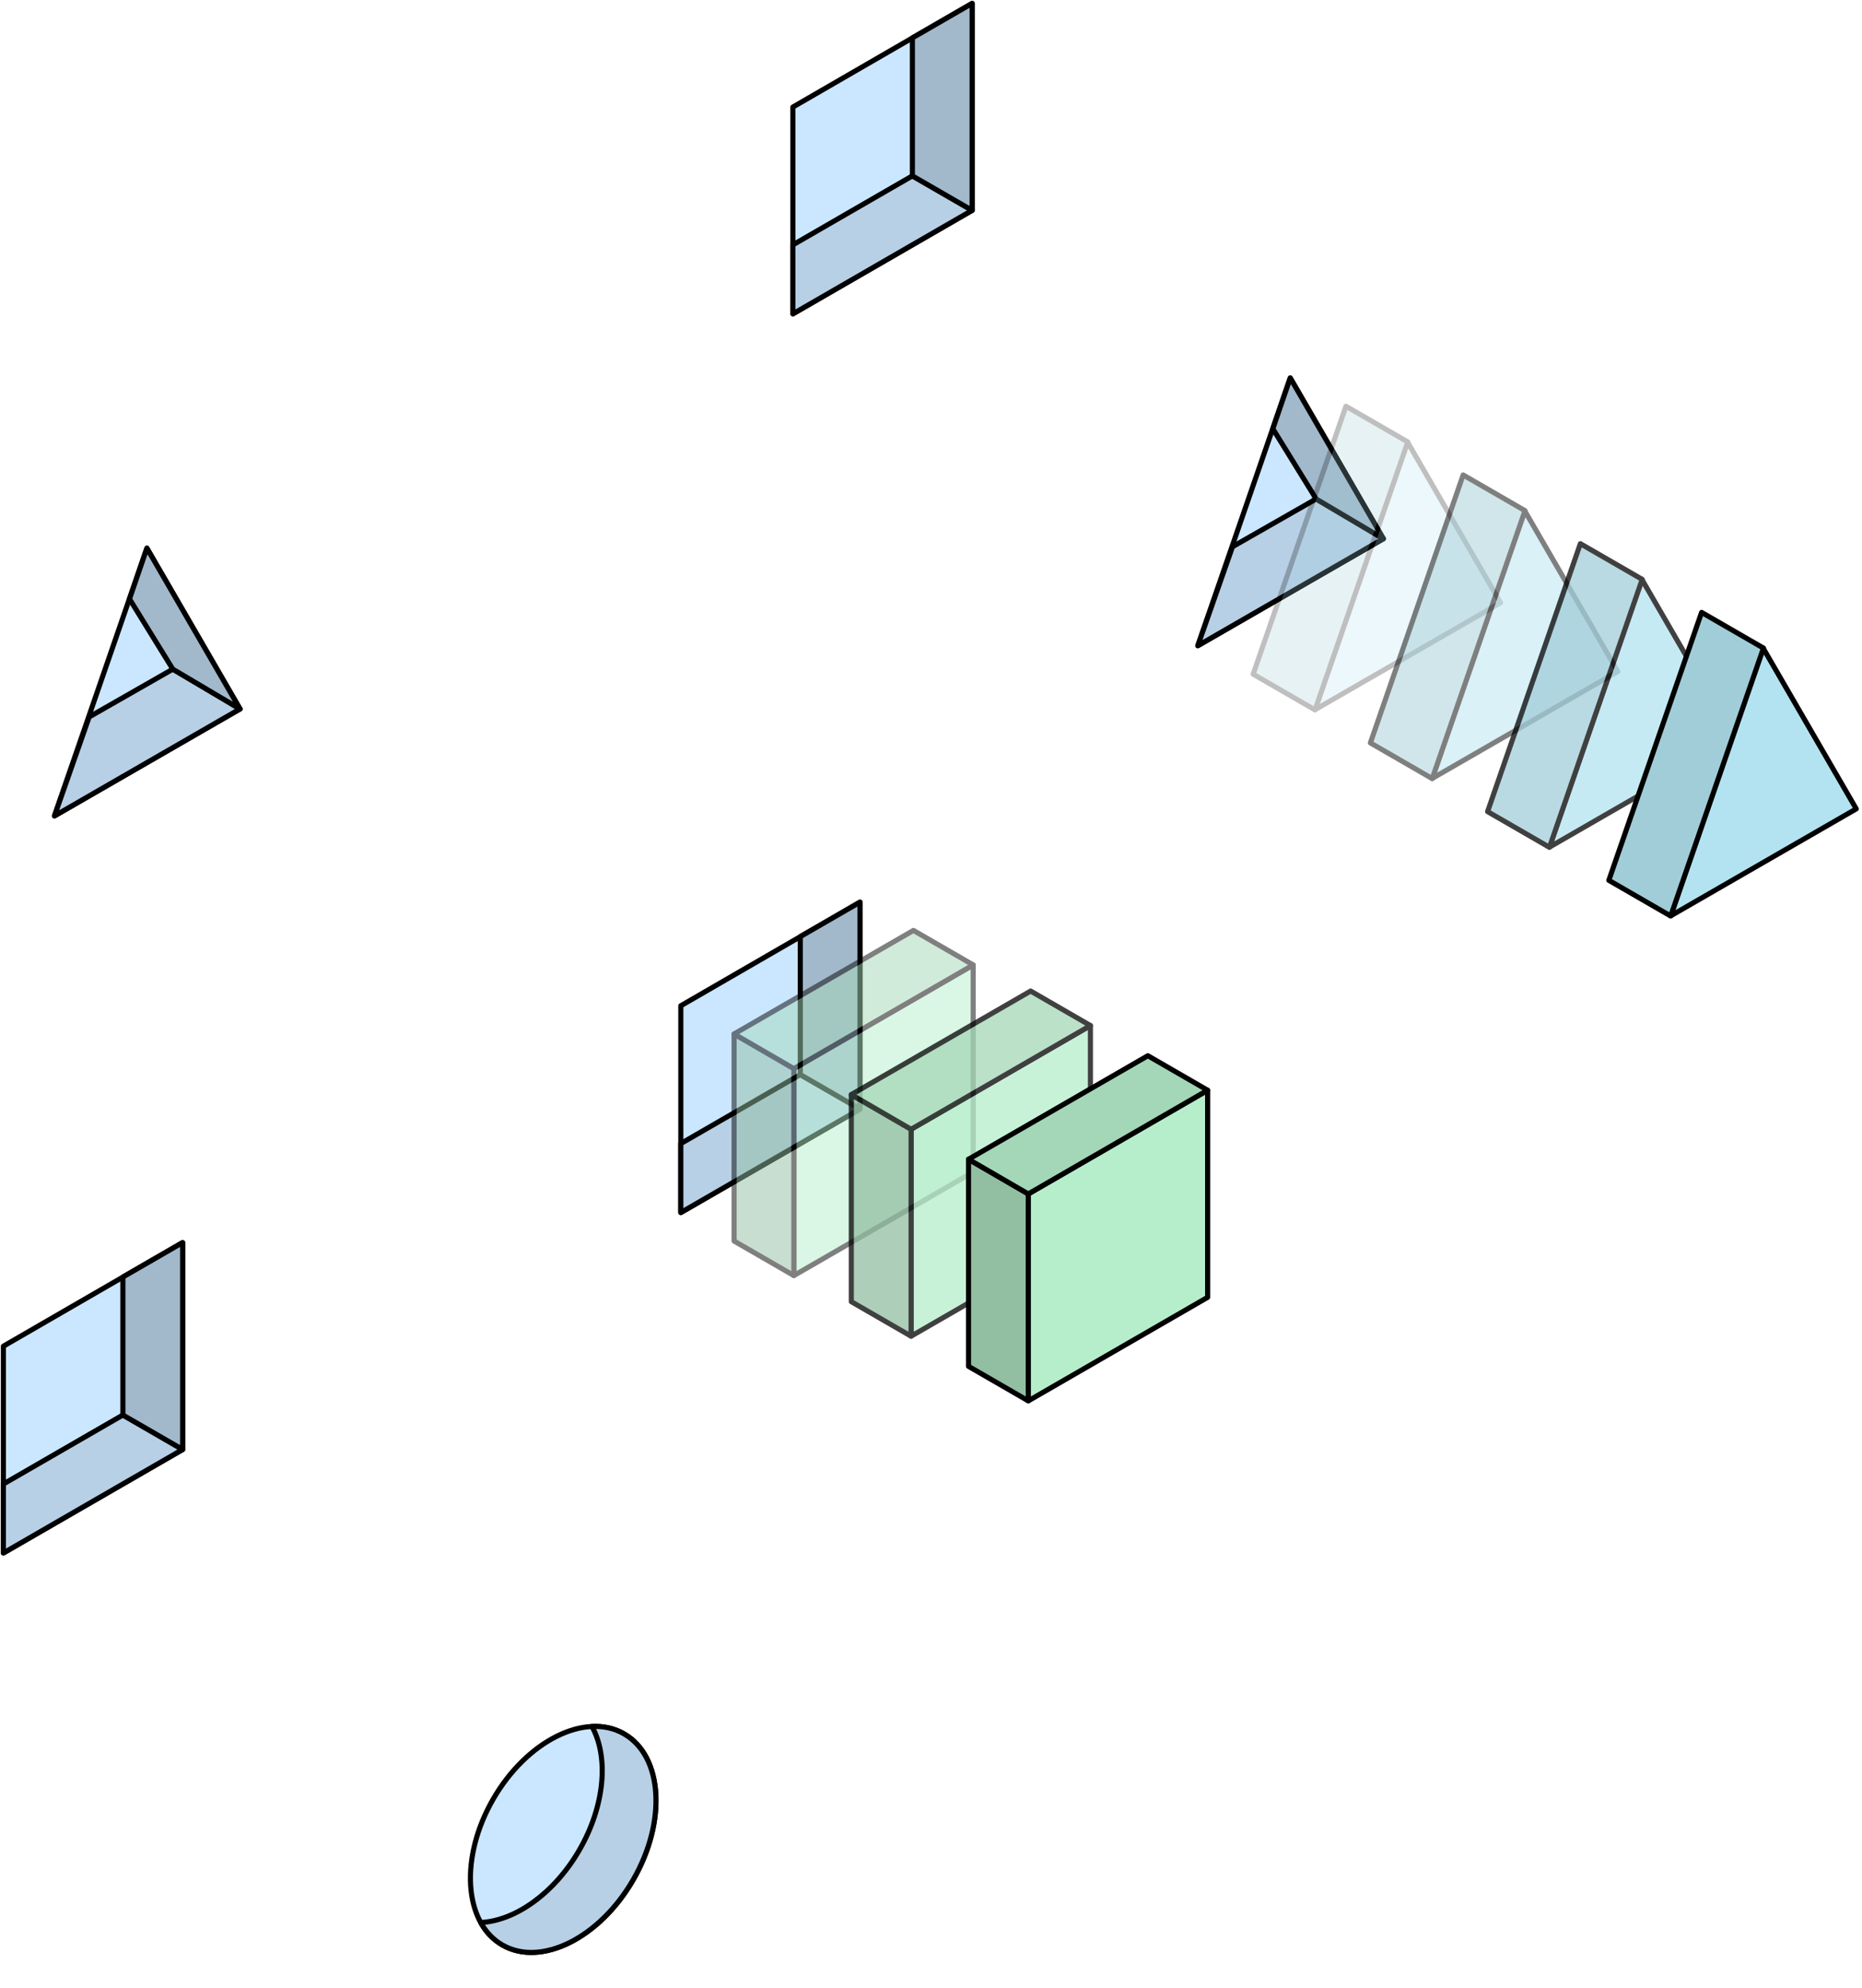 <?xml version="1.0" encoding="utf-8"?>
<svg width="547" height="584" viewBox="0 0 547 584" fill="none" xmlns="http://www.w3.org/2000/svg">
<path d="M351.88 189.679L406.389 158.259L379.034 111.027L351.88 189.679Z" fill="#CBE7FF" stroke="black" stroke-width="1.5" stroke-linecap="round" stroke-linejoin="round"/>
<path d="M351.88 189.678L406.389 158.258L386.644 146.566L362.073 160.607L351.88 189.678Z" fill="#CBE7FF"/>
<path d="M351.88 189.678L406.389 158.258L386.644 146.566L362.073 160.607L351.88 189.678Z" fill="black" fill-opacity="0.1"/>
<path d="M351.88 189.678L406.389 158.258L386.644 146.566L362.073 160.607L351.88 189.678Z" stroke="black" stroke-width="1.5" stroke-linecap="round" stroke-linejoin="round"/>
<path d="M386.644 146.567L406.389 158.259L379.034 111.027L373.92 125.945L386.644 146.567Z" fill="#CBE7FF"/>
<path d="M386.644 146.567L406.389 158.259L379.034 111.027L373.92 125.945L386.644 146.567Z" fill="black" fill-opacity="0.2"/>
<path d="M386.644 146.567L406.389 158.259L379.034 111.027L373.92 125.945L386.644 146.567Z" stroke="black" stroke-width="1.5" stroke-linecap="round" stroke-linejoin="round"/>
<path d="M16.001 239.679L70.51 208.259L43.155 161.027L16.001 239.679Z" fill="#CBE7FF" stroke="black" stroke-width="1.5" stroke-linecap="round" stroke-linejoin="round"/>
<path d="M16.001 239.678L70.51 208.258L50.765 196.566L26.194 210.607L16.001 239.678Z" fill="#CBE7FF"/>
<path d="M16.001 239.678L70.51 208.258L50.765 196.566L26.194 210.607L16.001 239.678Z" fill="black" fill-opacity="0.1"/>
<path d="M16.001 239.678L70.51 208.258L50.765 196.566L26.194 210.607L16.001 239.678Z" stroke="black" stroke-width="1.5" stroke-linecap="round" stroke-linejoin="round"/>
<path d="M50.765 196.567L70.51 208.259L43.155 161.027L38.041 175.945L50.765 196.567Z" fill="#CBE7FF"/>
<path d="M50.765 196.567L70.51 208.259L43.155 161.027L38.041 175.945L50.765 196.567Z" fill="black" fill-opacity="0.2"/>
<path d="M50.765 196.567L70.51 208.259L43.155 161.027L38.041 175.945L50.765 196.567Z" stroke="black" stroke-width="1.5" stroke-linecap="round" stroke-linejoin="round"/>
<path d="M232.932 92.193L285.582 61.795V1L232.932 31.446V92.193Z" fill="#CBE7FF" stroke="black" stroke-width="1.5" stroke-linecap="round" stroke-linejoin="round"/>
<path d="M268.032 51.664L285.582 61.797L232.932 92.194V71.929L268.032 51.664Z" fill="#CBE7FF"/>
<path d="M268.032 51.664L285.582 61.797L232.932 92.194V71.929L268.032 51.664Z" fill="black" fill-opacity="0.1"/>
<path d="M268.032 51.664L285.582 61.797L232.932 92.194V71.929L268.032 51.664Z" stroke="black" stroke-width="1.5" stroke-linecap="round" stroke-linejoin="round"/>
<path d="M268.032 11.133L285.582 1V61.795L268.032 51.663V11.133Z" fill="#CBE7FF"/>
<path d="M268.032 11.133L285.582 1V61.795L268.032 51.663V11.133Z" fill="black" fill-opacity="0.2"/>
<path d="M268.032 11.133L285.582 1V61.795L268.032 51.663V11.133Z" stroke="black" stroke-width="1.5" stroke-linecap="round" stroke-linejoin="round"/>
<path d="M1 456.193L53.65 425.795V365L1 395.446V456.193Z" fill="#CBE7FF" stroke="black" stroke-width="1.5" stroke-linecap="round" stroke-linejoin="round"/>
<path d="M36.098 415.664L53.648 425.797L0.998 456.194V435.929L36.098 415.664Z" fill="#CBE7FF"/>
<path d="M36.098 415.664L53.648 425.797L0.998 456.194V435.929L36.098 415.664Z" fill="black" fill-opacity="0.1"/>
<path d="M36.098 415.664L53.648 425.797L0.998 456.194V435.929L36.098 415.664Z" stroke="black" stroke-width="1.5" stroke-linecap="round" stroke-linejoin="round"/>
<path d="M36.1 375.133L53.65 365V425.795L36.1 415.663V375.133Z" fill="#CBE7FF"/>
<path d="M36.1 375.133L53.65 365V425.795L36.1 415.663V375.133Z" fill="black" fill-opacity="0.2"/>
<path d="M36.1 375.133L53.65 365V425.795L36.1 415.663V375.133Z" stroke="black" stroke-width="1.5" stroke-linecap="round" stroke-linejoin="round"/>
<path d="M200.002 356.193L252.652 325.795V265L200.002 295.446V356.193Z" fill="#CBE7FF" stroke="black" stroke-width="1.5" stroke-linecap="round" stroke-linejoin="round"/>
<path d="M235.102 315.664L252.652 325.797L200.002 356.194V335.929L235.102 315.664Z" fill="#CBE7FF"/>
<path d="M235.102 315.664L252.652 325.797L200.002 356.194V335.929L235.102 315.664Z" fill="black" fill-opacity="0.1"/>
<path d="M235.102 315.664L252.652 325.797L200.002 356.194V335.929L235.102 315.664Z" stroke="black" stroke-width="1.5" stroke-linecap="round" stroke-linejoin="round"/>
<path d="M235.102 275.133L252.652 265V325.795L235.102 315.663V275.133Z" fill="#CBE7FF"/>
<path d="M235.102 275.133L252.652 265V325.795L235.102 315.663V275.133Z" fill="black" fill-opacity="0.2"/>
<path d="M235.102 275.133L252.652 265V325.795L235.102 315.663V275.133Z" stroke="black" stroke-width="1.5" stroke-linecap="round" stroke-linejoin="round"/>
<g opacity="0.5">
<path d="M233.215 374.701L285.896 344.285V283.453L233.215 313.917V374.701Z" fill="#B6EECB" stroke="black" stroke-width="1.5" stroke-linecap="round" stroke-linejoin="round"/>
<path d="M215.654 364.558L233.215 374.697V313.914L215.654 303.727V364.558Z" fill="#B6EECB"/>
<path d="M215.654 364.558L233.215 374.697V313.914L215.654 303.727V364.558Z" fill="black" fill-opacity="0.2"/>
<path d="M215.654 364.558L233.215 374.697V313.914L215.654 303.727V364.558Z" stroke="black" stroke-width="1.5" stroke-linecap="round" stroke-linejoin="round"/>
<path d="M215.654 303.728L268.336 273.312L285.896 283.451L233.215 313.915L215.654 303.728Z" fill="#B6EECB"/>
<path d="M215.654 303.728L268.336 273.312L285.896 283.451L233.215 313.915L215.654 303.728Z" fill="black" fill-opacity="0.1"/>
<path d="M215.654 303.728L268.336 273.312L285.896 283.451L233.215 313.915L215.654 303.728Z" stroke="black" stroke-width="1.5" stroke-linecap="round" stroke-linejoin="round"/>
</g>
<g opacity="0.75">
<path d="M267.65 392.51L320.332 362.093V301.262L267.65 331.726V392.51Z" fill="#B6EECB" stroke="black" stroke-width="1.5" stroke-linecap="round" stroke-linejoin="round"/>
<path d="M250.088 382.367L267.648 392.506V331.722L250.088 321.535V382.367Z" fill="#B6EECB"/>
<path d="M250.088 382.367L267.648 392.506V331.722L250.088 321.535V382.367Z" fill="black" fill-opacity="0.2"/>
<path d="M250.088 382.367L267.648 392.506V331.722L250.088 321.535V382.367Z" stroke="black" stroke-width="1.5" stroke-linecap="round" stroke-linejoin="round"/>
<path d="M250.089 321.537L302.771 291.121L320.332 301.26L267.65 331.724L250.089 321.537Z" fill="#B6EECB"/>
<path d="M250.089 321.537L302.771 291.121L320.332 301.26L267.65 331.724L250.089 321.537Z" fill="black" fill-opacity="0.1"/>
<path d="M250.089 321.537L302.771 291.121L320.332 301.26L267.65 331.724L250.089 321.537Z" stroke="black" stroke-width="1.5" stroke-linecap="round" stroke-linejoin="round"/>
</g>
<path d="M302.082 411.51L354.764 381.093V320.262L302.082 350.726V411.51Z" fill="#B6EECB" stroke="black" stroke-width="1.5" stroke-linecap="round" stroke-linejoin="round"/>
<path d="M284.522 401.367L302.082 411.506V350.722L284.522 340.535V401.367Z" fill="#B6EECB"/>
<path d="M284.522 401.367L302.082 411.506V350.722L284.522 340.535V401.367Z" fill="black" fill-opacity="0.2"/>
<path d="M284.522 401.367L302.082 411.506V350.722L284.522 340.535V401.367Z" stroke="black" stroke-width="1.5" stroke-linecap="round" stroke-linejoin="round"/>
<path d="M284.521 340.537L337.203 310.121L354.764 320.26L302.082 350.724L284.521 340.537Z" fill="#B6EECB"/>
<path d="M284.521 340.537L337.203 310.121L354.764 320.26L302.082 350.724L284.521 340.537Z" fill="black" fill-opacity="0.1"/>
<path d="M284.521 340.537L337.203 310.121L354.764 320.26L302.082 350.724L284.521 340.537Z" stroke="black" stroke-width="1.5" stroke-linecap="round" stroke-linejoin="round"/>
<g opacity="0.25">
<path d="M386.311 208.476L440.82 177.055L413.465 129.824L386.311 208.476Z" fill="#B3E3F0" stroke="black" stroke-width="1.5" stroke-linecap="round" stroke-linejoin="round"/>
<path d="M368.142 198.038L386.312 208.528L413.566 129.826L395.397 119.336L368.142 198.038Z" fill="#B3E3F0"/>
<path d="M368.142 198.038L386.312 208.528L413.566 129.826L395.397 119.336L368.142 198.038Z" fill="black" fill-opacity="0.1"/>
<path d="M368.142 198.038L386.312 208.528L413.566 129.826L395.397 119.336L368.142 198.038Z" stroke="black" stroke-width="1.5" stroke-linecap="round" stroke-linejoin="round"/>
</g>
<g opacity="0.5">
<path d="M420.745 228.664L475.254 197.243L447.899 150.012L420.745 228.664Z" fill="#B3E3F0" stroke="black" stroke-width="1.5" stroke-linecap="round" stroke-linejoin="round"/>
<path d="M402.576 218.225L420.745 228.716L448 150.014L429.83 139.523L402.576 218.225Z" fill="#B3E3F0"/>
<path d="M402.576 218.225L420.745 228.716L448 150.014L429.83 139.523L402.576 218.225Z" fill="black" fill-opacity="0.1"/>
<path d="M402.576 218.225L420.745 228.716L448 150.014L429.83 139.523L402.576 218.225Z" stroke="black" stroke-width="1.5" stroke-linecap="round" stroke-linejoin="round"/>
</g>
<g opacity="0.75">
<path d="M455.178 248.847L509.688 217.427L482.333 170.195L455.178 248.847Z" fill="#B3E3F0" stroke="black" stroke-width="1.5" stroke-linecap="round" stroke-linejoin="round"/>
<path d="M437.009 238.409L455.179 248.899L482.434 170.197L464.264 159.707L437.009 238.409Z" fill="#B3E3F0"/>
<path d="M437.009 238.409L455.179 248.899L482.434 170.197L464.264 159.707L437.009 238.409Z" fill="black" fill-opacity="0.1"/>
<path d="M437.009 238.409L455.179 248.899L482.434 170.197L464.264 159.707L437.009 238.409Z" stroke="black" stroke-width="1.5" stroke-linecap="round" stroke-linejoin="round"/>
</g>
<path d="M490.8 269.031L545.309 237.61L517.954 190.379L490.8 269.031Z" fill="#B3E3F0" stroke="black" stroke-width="1.5" stroke-linecap="round" stroke-linejoin="round"/>
<path d="M472.628 258.593L490.798 269.083L518.053 190.381L499.883 179.891L472.628 258.593Z" fill="#B3E3F0"/>
<path d="M472.628 258.593L490.798 269.083L518.053 190.381L499.883 179.891L472.628 258.593Z" fill="black" fill-opacity="0.1"/>
<path d="M472.628 258.593L490.798 269.083L518.053 190.381L499.883 179.891L472.628 258.593Z" stroke="black" stroke-width="1.5" stroke-linecap="round" stroke-linejoin="round"/>
<ellipse rx="23.736" ry="35.792" transform="matrix(-0.866 -0.5 -0.5 0.866 165.452 540.332)" fill="#CBE7FF" stroke="black" stroke-width="1.5" stroke-linecap="round" stroke-linejoin="round"/>
<path fill-rule="evenodd" clip-rule="evenodd" d="M141.208 564.736C151.293 564.27 162.808 556.248 170.21 543.426C177.752 530.363 178.845 516.094 173.896 507.153C177.276 506.997 180.496 507.69 183.346 509.335C194.699 515.89 195.89 535.081 186.006 552.2C176.123 569.319 158.907 577.883 147.554 571.328C144.864 569.775 142.745 567.513 141.208 564.736Z" fill="#CBE7FF"/>
<path fill-rule="evenodd" clip-rule="evenodd" d="M141.208 564.736C151.293 564.27 162.808 556.248 170.21 543.426C177.752 530.363 178.845 516.094 173.896 507.153C177.276 506.997 180.496 507.69 183.346 509.335C194.699 515.89 195.89 535.081 186.006 552.2C176.123 569.319 158.907 577.883 147.554 571.328C144.864 569.775 142.745 567.513 141.208 564.736Z" fill="black" fill-opacity="0.1"/>
<path d="M141.208 564.736L140.552 565.1C140.426 564.873 140.427 564.597 140.553 564.371C140.68 564.144 140.914 563.999 141.174 563.987L141.208 564.736ZM170.21 543.426L169.561 543.051L170.21 543.426ZM173.896 507.153L173.24 507.517C173.114 507.29 173.115 507.014 173.241 506.788C173.368 506.561 173.602 506.416 173.862 506.404L173.896 507.153ZM183.346 509.335L182.971 509.985L183.346 509.335ZM186.006 552.2L185.357 551.825L186.006 552.2ZM147.554 571.328L147.179 571.978L147.554 571.328ZM141.174 563.987C150.918 563.537 162.237 555.736 169.561 543.051L170.86 543.801C163.378 556.759 151.667 565.004 141.243 565.486L141.174 563.987ZM169.561 543.051C177.024 530.125 178.018 516.148 173.24 507.517L174.552 506.79C179.673 516.04 178.481 530.602 170.86 543.801L169.561 543.051ZM182.971 509.985C180.259 508.419 177.184 507.752 173.931 507.903L173.862 506.404C177.368 506.242 180.733 506.961 183.721 508.686L182.971 509.985ZM185.357 551.825C190.235 543.375 192.362 534.443 191.891 526.852C191.42 519.255 188.361 513.097 182.971 509.985L183.721 508.686C189.684 512.128 192.897 518.842 193.388 526.759C193.88 534.683 191.661 543.906 186.656 552.575L185.357 551.825ZM147.929 570.679C153.319 573.791 160.182 573.36 166.997 569.97C173.806 566.583 180.478 560.274 185.357 551.825L186.656 552.575C181.651 561.244 174.773 567.777 167.665 571.313C160.563 574.846 153.142 575.42 147.179 571.978L147.929 570.679ZM141.864 564.373C143.342 567.043 145.369 569.2 147.929 570.679L147.179 571.978C144.36 570.35 142.148 567.983 140.552 565.1L141.864 564.373Z" fill="black"/>
</svg>
